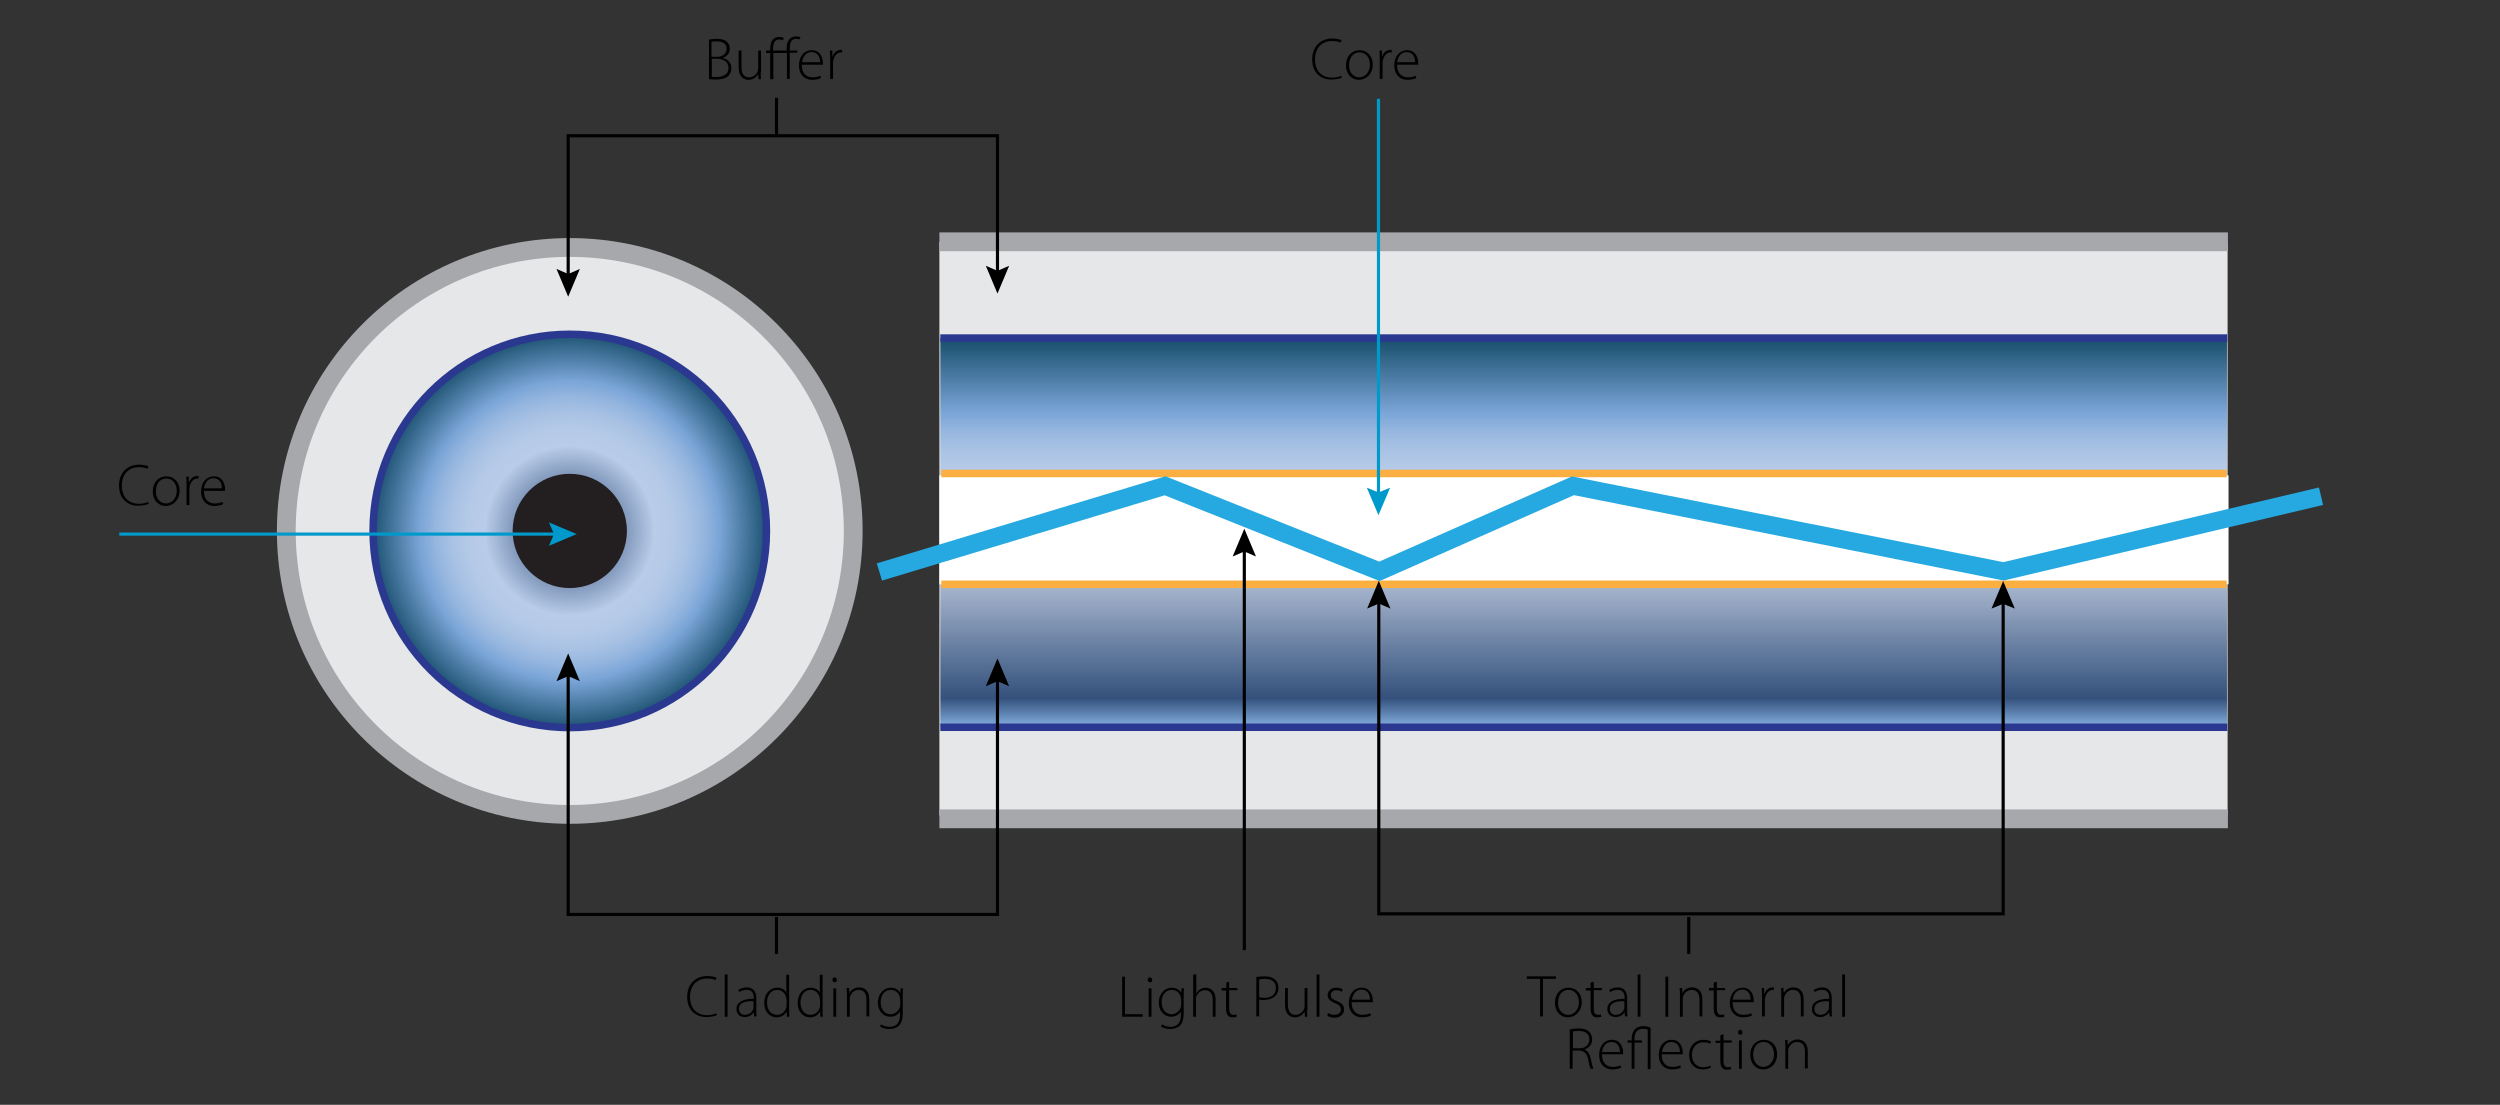 <?xml version="1.0" encoding="utf-8"?>
<!-- Generator: Adobe Illustrator 22.0.0, SVG Export Plug-In . SVG Version: 6.00 Build 0)  -->
<svg version="1.1" id="Layer_1" xmlns="http://www.w3.org/2000/svg" xmlns:xlink="http://www.w3.org/1999/xlink" x="0px" y="0px"
	 viewBox="0 0 792 350" style="enable-background:new 0 0 792 350;" xml:space="preserve">
<rect x="0" y="0" width="792" height="350" fill="#333333" stroke="none"/>
<style type="text/css">
	.st0{fill:#E6E7E8;}
	.st1{fill:#E6E7E8;stroke:#A6A8AB;stroke-width:5.955;stroke-miterlimit:10;}
	.st2{fill:url(#SVGID_1_);}
	.st3{fill:url(#SVGID_2_);stroke:#2B388F;stroke-width:2.382;stroke-miterlimit:10;}
	.st4{fill:#231F20;}
	.st5{fill:#FFFFFF;}
	.st6{fill:none;stroke:#A6A8AB;stroke-width:5.955;stroke-miterlimit:10;}
	.st7{fill:url(#SVGID_3_);stroke:#A6A8AB;stroke-width:5.955;stroke-miterlimit:10;}
	.st8{fill:url(#SVGID_4_);stroke:#2B388F;stroke-width:2.382;stroke-miterlimit:10;}
	.st9{fill:url(#SVGID_5_);stroke:#2B388F;stroke-width:2.382;stroke-miterlimit:10;}
	.st10{fill:none;stroke:#FAAF40;stroke-width:2.384;stroke-miterlimit:10;}
	.st11{fill:none;stroke:#25A9E0;stroke-width:5.694;stroke-miterlimit:10;}
	.st12{fill:none;stroke:#000000;stroke-miterlimit:10;}
	.st13{fill:none;stroke:#0099CC;stroke-miterlimit:10;}
	.st14{fill:#0099CC;}
</style>
<rect x="297.6" y="76.6" class="st0" width="408.1" height="181.8"/>
<circle class="st1" cx="180.5" cy="168.2" r="89.8"/>
<linearGradient id="SVGID_1_" gradientUnits="userSpaceOnUse" x1="501.753" y1="230.149" x2="501.753" y2="107.128">
	<stop  offset="5.618000e-03" style="stop-color:#7DA6D7"/>
	<stop  offset="7.303400e-02" style="stop-color:#34517C"/>
	<stop  offset="0.5" style="stop-color:#DDE5F4"/>
	<stop  offset="0.618" style="stop-color:#B9CCE9"/>
	<stop  offset="0.666" style="stop-color:#B5CAE8"/>
	<stop  offset="0.714" style="stop-color:#A9C2E4"/>
	<stop  offset="0.762" style="stop-color:#95B6DF"/>
	<stop  offset="0.809" style="stop-color:#7AA5D7"/>
	<stop  offset="1" style="stop-color:#174D6B"/>
</linearGradient>
<rect x="297.9" y="107.1" class="st2" width="407.6" height="123"/>
<radialGradient id="SVGID_2_" cx="180.493" cy="168.173" r="70.628" gradientUnits="userSpaceOnUse">
	<stop  offset="5.618000e-03" style="stop-color:#7DA6D7"/>
	<stop  offset="7.303400e-02" style="stop-color:#34517C"/>
	<stop  offset="0.381" style="stop-color:#B9CCE9"/>
	<stop  offset="0.455" style="stop-color:#B5CAE8"/>
	<stop  offset="0.528" style="stop-color:#A9C2E4"/>
	<stop  offset="0.602" style="stop-color:#95B6DF"/>
	<stop  offset="0.673" style="stop-color:#7AA5D7"/>
	<stop  offset="0.898" style="stop-color:#174D6B"/>
</radialGradient>
<circle class="st3" cx="180.5" cy="168.2" r="62.3"/>
<circle class="st4" cx="180.5" cy="168.2" r="18.1"/>
<rect x="297.6" y="150.6" class="st5" width="408.4" height="34.5"/>
<line class="st6" x1="297.6" y1="76.6" x2="705.8" y2="76.6"/>
<radialGradient id="SVGID_3_" cx="501.692" cy="259.39" r="144.303" gradientUnits="userSpaceOnUse">
	<stop  offset="0" style="stop-color:#E5E2DF"/>
	<stop  offset="0" style="stop-color:#D9D4D0"/>
	<stop  offset="0" style="stop-color:#CCC6C1"/>
	<stop  offset="6.668396e-02" style="stop-color:#BDB8B4"/>
	<stop  offset="0.146" style="stop-color:#A6A29F"/>
	<stop  offset="0.522" style="stop-color:#DFE0E1"/>
	<stop  offset="0.625" style="stop-color:#D2D2D2"/>
	<stop  offset="0.82" style="stop-color:#B1AEAB"/>
	<stop  offset="0.876" style="stop-color:#A6A29F"/>
	<stop  offset="1" style="stop-color:#D0D2D3"/>
	<stop  offset="1" style="stop-color:#A6A8AB"/>
</radialGradient>
<line class="st7" x1="297.6" y1="259.4" x2="705.8" y2="259.4"/>
<radialGradient id="SVGID_4_" cx="501.753" cy="107.128" r="144.119" gradientUnits="userSpaceOnUse">
	<stop  offset="5.618000e-03" style="stop-color:#7DA6D7"/>
	<stop  offset="7.303400e-02" style="stop-color:#34517C"/>
	<stop  offset="0.618" style="stop-color:#B9CCE9"/>
	<stop  offset="0.666" style="stop-color:#B5CAE8"/>
	<stop  offset="0.714" style="stop-color:#A9C2E4"/>
	<stop  offset="0.762" style="stop-color:#95B6DF"/>
	<stop  offset="0.809" style="stop-color:#7AA5D7"/>
	<stop  offset="1" style="stop-color:#174D6B"/>
</radialGradient>
<line class="st8" x1="297.9" y1="107.1" x2="705.6" y2="107.1"/>
<radialGradient id="SVGID_5_" cx="501.753" cy="230.407" r="144.119" gradientUnits="userSpaceOnUse">
	<stop  offset="5.618000e-03" style="stop-color:#7DA6D7"/>
	<stop  offset="7.303400e-02" style="stop-color:#34517C"/>
	<stop  offset="0.618" style="stop-color:#B9CCE9"/>
	<stop  offset="0.666" style="stop-color:#B5CAE8"/>
	<stop  offset="0.714" style="stop-color:#A9C2E4"/>
	<stop  offset="0.762" style="stop-color:#95B6DF"/>
	<stop  offset="0.809" style="stop-color:#7AA5D7"/>
	<stop  offset="1" style="stop-color:#174D6B"/>
</radialGradient>
<line class="st9" x1="297.9" y1="230.4" x2="705.6" y2="230.4"/>
<line class="st10" x1="298.2" y1="185.1" x2="705.4" y2="185.1"/>
<line class="st10" x1="298.2" y1="150" x2="705.4" y2="150"/>
<polyline class="st11" points="278.6,181.2 369.1,153.9 437,181 498.3,153.9 634.7,181 735.3,157.2 "/>
<g>
	<path d="M224.5,12.6c0.7-0.2,1.6-0.3,2.6-0.3c1.6,0,2.6,0.3,3.3,1.1c0.5,0.5,0.8,1.2,0.8,2.1c0,1.3-0.9,2.4-2.2,2.8v0.1
		c1.1,0.2,2.7,1.2,2.7,3.2c0,1-0.4,1.8-0.9,2.4c-0.8,0.8-2.2,1.2-4,1.2c-1,0-1.7-0.1-2.2-0.1V12.6z M225.4,18h1.8c1.8,0,3-1.1,3-2.5
		c0-1.8-1.4-2.4-3.2-2.4c-0.8,0-1.3,0.1-1.6,0.1V18z M225.4,24.3c0.4,0.1,0.9,0.1,1.6,0.1c1.9,0,3.8-0.7,3.8-2.9
		c0-2-1.7-2.9-3.7-2.9h-1.6V24.3z"/>
	<path d="M241,22.9c0,0.8,0,1.5,0.1,2.2h-0.8l-0.1-1.6h0c-0.5,0.8-1.5,1.8-3.1,1.8c-1.1,0-3.1-0.6-3.1-4V16h0.9v5.1
		c0,2,0.6,3.4,2.4,3.4c1.3,0,2.3-0.9,2.7-1.8c0.1-0.3,0.2-0.6,0.2-1V16h0.9V22.9z"/>
	<path d="M249.3,25.1v-8.3h-4.3v8.3H244v-8.3h-1.3V16h1.3v-0.4c0-1.4,0.3-2.6,1-3.2c0.5-0.5,1.1-0.7,2-0.7c0.6,0,1.1,0.2,1.3,0.4
		l-0.3,0.7c-0.3-0.2-0.7-0.3-1.1-0.3c-1.6,0-2,1.4-2,3.1V16h4.3v-0.5c0-1.4,0.3-2.5,1-3.2c0.6-0.5,1.3-0.8,2-0.8
		c0.6,0,1.1,0.2,1.4,0.3l-0.3,0.7c-0.3-0.1-0.6-0.2-1.1-0.2c-1.7,0-2,1.5-2,3.3V16h2.4v0.7h-2.4v8.3H249.3z"/>
	<path d="M254,20.5c0,2.9,1.6,4,3.4,4c1.3,0,2-0.3,2.5-0.5l0.2,0.7c-0.3,0.2-1.3,0.6-2.8,0.6c-2.6,0-4.2-1.9-4.2-4.5
		c0-3,1.7-4.9,4.1-4.9c2.9,0,3.5,2.8,3.5,4.1c0,0.2,0,0.4,0,0.5H254z M259.8,19.7c0-1.3-0.5-3.2-2.7-3.2c-2,0-2.8,1.8-3,3.2H259.8z"
		/>
	<path d="M263,18.7c0-0.9,0-1.8-0.1-2.7h0.8l0,1.8h0.1c0.4-1.1,1.3-2,2.6-2c0.1,0,0.3,0,0.4,0v0.8c-0.1,0-0.3,0-0.4,0
		c-1.2,0-2.1,1.1-2.4,2.5c-0.1,0.3-0.1,0.6-0.1,0.9v5H263V18.7z"/>
</g>
<g>
	<path d="M227.1,321.6c-0.6,0.3-1.9,0.6-3.4,0.6c-3.1,0-6-2-6-6.4c0-3.8,2.4-6.6,6.4-6.6c1.6,0,2.6,0.4,2.9,0.5l-0.3,0.8
		c-0.6-0.3-1.6-0.5-2.6-0.5c-3.4,0-5.5,2.2-5.5,5.9c0,3.4,2,5.7,5.4,5.7c1.1,0,2.1-0.2,2.9-0.6L227.1,321.6z"/>
	<path d="M229.6,308.7h0.9v13.4h-0.9V308.7z"/>
	<path d="M239.6,319.9c0,0.7,0,1.4,0.1,2.1h-0.8l-0.1-1.3h0c-0.5,0.7-1.4,1.5-2.9,1.5c-1.8,0-2.6-1.3-2.6-2.5c0-2.1,1.8-3.3,5.5-3.3
		v-0.2c0-0.9-0.2-2.7-2.3-2.6c-0.8,0-1.6,0.2-2.3,0.7l-0.3-0.7c0.8-0.5,1.8-0.8,2.6-0.8c2.6,0,3.1,2,3.1,3.5V319.9z M238.7,317.2
		c-2-0.1-4.6,0.2-4.6,2.4c0,1.3,0.9,1.9,1.8,1.9c1.5,0,2.4-0.9,2.7-1.8c0.1-0.2,0.1-0.4,0.1-0.5V317.2z"/>
	<path d="M250,308.7V320c0,0.7,0,1.4,0.1,2.1h-0.8l-0.1-1.7h0c-0.5,1-1.5,1.9-3.2,1.9c-2.2,0-3.9-1.9-3.9-4.5c0-3,1.8-4.9,4.1-4.9
		c1.6,0,2.6,0.8,2.9,1.6h0v-5.7H250z M249.1,316.6c0-0.2,0-0.6-0.1-0.8c-0.3-1.2-1.4-2.2-2.8-2.2c-2,0-3.2,1.7-3.2,4
		c0,2,1,3.9,3.2,3.9c1.3,0,2.5-0.9,2.9-2.3c0.1-0.2,0.1-0.5,0.1-0.8V316.6z"/>
	<path d="M260.6,308.7V320c0,0.7,0,1.4,0.1,2.1h-0.8l-0.1-1.7h0c-0.5,1-1.5,1.9-3.2,1.9c-2.2,0-3.9-1.9-3.9-4.5c0-3,1.8-4.9,4.1-4.9
		c1.6,0,2.6,0.8,2.9,1.6h0v-5.7H260.6z M259.7,316.6c0-0.2,0-0.6-0.1-0.8c-0.3-1.2-1.4-2.2-2.8-2.2c-2,0-3.2,1.7-3.2,4
		c0,2,1,3.9,3.2,3.9c1.3,0,2.5-0.9,2.9-2.3c0.1-0.2,0.1-0.5,0.1-0.8V316.6z"/>
	<path d="M264.4,311.2c-0.4,0-0.7-0.4-0.7-0.8c0-0.4,0.3-0.8,0.7-0.8c0.4,0,0.7,0.4,0.7,0.8C265.2,310.9,264.9,311.2,264.4,311.2
		L264.4,311.2z M264,322.1v-9h0.9v9H264z"/>
	<path d="M268.3,315.2c0-0.8,0-1.4-0.1-2.2h0.8l0.1,1.6h0c0.5-1,1.6-1.8,3.1-1.8c0.9,0,3.2,0.4,3.2,3.8v5.4h-0.9v-5.3
		c0-1.7-0.6-3.1-2.5-3.1c-1.3,0-2.3,0.9-2.7,2.1c-0.1,0.2-0.1,0.5-0.1,0.8v5.6h-0.9V315.2z"/>
	<path d="M286,320.7c0,2.3-0.5,3.5-1.2,4.2c-0.8,0.8-2,1.1-3.1,1.1c-1,0-2.2-0.3-2.9-0.8l0.3-0.7c0.6,0.4,1.5,0.8,2.7,0.8
		c1.9,0,3.3-1,3.3-3.6v-1.3h0c-0.5,0.9-1.5,1.7-3.1,1.7c-2.3,0-3.9-2-3.9-4.4c0-3.1,2.1-4.8,4.1-4.8c1.8,0,2.7,1,3,1.7h0l0.1-1.5
		h0.8c-0.1,0.7-0.1,1.4-0.1,2.3V320.7z M285.1,316.5c0-0.3,0-0.6-0.1-0.9c-0.4-1.1-1.3-2-2.8-2c-1.9,0-3.2,1.6-3.2,3.9
		c0,2,1.1,3.8,3.2,3.8c1.2,0,2.3-0.8,2.8-2c0.1-0.3,0.2-0.6,0.2-1V316.5z"/>
</g>
<g>
	<path d="M355.5,309.4h0.9v11.9h5.6v0.8h-6.5V309.4z"/>
	<path d="M364.3,311.2c-0.4,0-0.7-0.4-0.7-0.8c0-0.4,0.3-0.8,0.7-0.8c0.4,0,0.7,0.4,0.7,0.8C365.1,310.9,364.8,311.2,364.3,311.2
		L364.3,311.2z M363.9,322.1v-9h0.9v9H363.9z"/>
	<path d="M375,320.7c0,2.3-0.5,3.5-1.2,4.2c-0.8,0.8-2,1.1-3.1,1.1c-1,0-2.2-0.3-2.9-0.8l0.3-0.7c0.6,0.4,1.5,0.8,2.7,0.8
		c1.9,0,3.3-1,3.3-3.6v-1.3h0c-0.5,0.9-1.5,1.7-3.1,1.7c-2.3,0-3.9-2-3.9-4.4c0-3.1,2.1-4.8,4.1-4.8c1.8,0,2.7,1,3,1.7h0l0.1-1.5
		h0.8c-0.1,0.7-0.1,1.4-0.1,2.3V320.7z M374.1,316.5c0-0.3,0-0.6-0.1-0.9c-0.4-1.1-1.3-2-2.8-2c-1.9,0-3.2,1.6-3.2,3.9
		c0,2,1.1,3.8,3.2,3.8c1.2,0,2.3-0.8,2.8-2c0.1-0.3,0.2-0.6,0.2-1V316.5z"/>
	<path d="M378.1,308.7h0.9v6h0c0.3-0.5,0.7-1,1.2-1.3s1.1-0.5,1.8-0.5c0.8,0,3.1,0.4,3.1,3.8v5.4h-0.9v-5.3c0-1.6-0.6-3.1-2.5-3.1
		c-1.3,0-2.3,0.9-2.7,2c-0.1,0.3-0.1,0.5-0.1,0.9v5.5h-0.9V308.7z"/>
	<path d="M389.4,311v2h2.6v0.7h-2.6v5.9c0,1.1,0.4,1.9,1.3,1.9c0.5,0,0.8-0.1,1-0.1l0.1,0.7c-0.3,0.1-0.7,0.2-1.3,0.2
		c-0.7,0-1.2-0.2-1.5-0.6c-0.4-0.5-0.6-1.2-0.6-2.2v-5.7H387V313h1.5v-1.7L389.4,311z"/>
	<path d="M398,309.5c0.7-0.1,1.7-0.2,2.7-0.2c1.5,0,2.6,0.4,3.3,1.1c0.6,0.6,1,1.4,1,2.5c0,1.1-0.3,1.9-0.9,2.5
		c-0.8,0.9-2.2,1.4-3.7,1.4c-0.6,0-1.1,0-1.5-0.2v5.4H398V309.5z M399,315.9c0.4,0.2,1,0.2,1.6,0.2c2.3,0,3.6-1.1,3.6-3.1
		c0-2-1.4-2.9-3.5-2.9c-0.8,0-1.4,0.1-1.8,0.2V315.9z"/>
	<path d="M414.1,319.9c0,0.8,0,1.5,0.1,2.2h-0.8l-0.1-1.6h0c-0.5,0.8-1.5,1.8-3.1,1.8c-1.1,0-3.1-0.6-3.1-4V313h0.9v5.1
		c0,2,0.6,3.4,2.4,3.4c1.3,0,2.3-0.9,2.7-1.8c0.1-0.3,0.2-0.6,0.2-1V313h0.9V319.9z"/>
	<path d="M417.1,308.7h0.9v13.4h-0.9V308.7z"/>
	<path d="M420.7,320.9c0.5,0.3,1.2,0.6,2,0.6c1.4,0,2.1-0.8,2.1-1.7c0-1-0.6-1.5-1.9-2c-1.5-0.6-2.3-1.4-2.3-2.5
		c0-1.3,1-2.4,2.8-2.4c0.8,0,1.5,0.2,2,0.6l-0.3,0.7c-0.3-0.2-0.9-0.5-1.8-0.5c-1.1,0-1.7,0.7-1.7,1.6c0,0.9,0.6,1.3,1.9,1.8
		c1.5,0.6,2.3,1.3,2.3,2.7c0,1.5-1.2,2.6-3,2.6c-0.9,0-1.7-0.2-2.3-0.6L420.7,320.9z"/>
	<path d="M428.2,317.5c0,2.9,1.6,4,3.4,4c1.3,0,2-0.3,2.5-0.5l0.2,0.7c-0.3,0.2-1.3,0.6-2.8,0.6c-2.6,0-4.2-1.9-4.2-4.5
		c0-3,1.7-4.9,4.1-4.9c2.9,0,3.5,2.8,3.5,4.1c0,0.2,0,0.4,0,0.5H428.2z M434,316.7c0-1.3-0.5-3.2-2.7-3.2c-2,0-2.8,1.8-3,3.2H434z"
		/>
</g>
<g>
	<path d="M487.8,310.1h-4.1v-0.8h9.2v0.8h-4.1v11.9h-0.9V310.1z"/>
	<path d="M496.7,322.3c-2.3,0-4.1-1.8-4.1-4.6c0-3.1,2-4.8,4.3-4.8c2.5,0,4.2,1.9,4.2,4.6C501,320.8,498.7,322.3,496.7,322.3
		L496.7,322.3z M496.8,321.5c1.9,0,3.4-1.7,3.4-4c0-1.7-0.9-3.9-3.3-3.9c-2.3,0-3.3,2-3.3,4C493.5,319.8,494.9,321.5,496.8,321.5
		L496.8,321.5z"/>
	<path d="M504.9,311v2h2.6v0.7h-2.6v5.9c0,1.1,0.4,1.9,1.3,1.9c0.5,0,0.8-0.1,1-0.1l0.1,0.7c-0.3,0.1-0.7,0.2-1.3,0.2
		c-0.7,0-1.2-0.2-1.5-0.6c-0.4-0.5-0.6-1.2-0.6-2.2v-5.7h-1.5V313h1.5v-1.7L504.9,311z"/>
	<path d="M515.5,319.9c0,0.7,0,1.4,0.1,2.1h-0.8l-0.1-1.3h0c-0.5,0.7-1.4,1.5-2.9,1.5c-1.8,0-2.6-1.3-2.6-2.5c0-2.1,1.8-3.3,5.5-3.3
		v-0.2c0-0.9-0.2-2.7-2.3-2.6c-0.8,0-1.6,0.2-2.3,0.7l-0.3-0.7c0.8-0.5,1.8-0.8,2.6-0.8c2.6,0,3.1,2,3.1,3.5V319.9z M514.6,317.2
		c-2-0.1-4.6,0.2-4.6,2.4c0,1.3,0.9,1.9,1.8,1.9c1.5,0,2.4-0.9,2.7-1.8c0.1-0.2,0.1-0.4,0.1-0.5V317.2z"/>
	<path d="M518.8,308.7h0.9v13.4h-0.9V308.7z"/>
	<path d="M528.5,309.4v12.7h-0.9v-12.7H528.5z"/>
	<path d="M532.2,315.2c0-0.8,0-1.4-0.1-2.2h0.8l0.1,1.6h0c0.5-1,1.6-1.8,3.1-1.8c0.9,0,3.2,0.4,3.2,3.8v5.4h-0.9v-5.3
		c0-1.7-0.6-3.1-2.5-3.1c-1.3,0-2.3,0.9-2.7,2.1c-0.1,0.2-0.1,0.5-0.1,0.8v5.6h-0.9V315.2z"/>
	<path d="M543.9,311v2h2.6v0.7h-2.6v5.9c0,1.1,0.4,1.9,1.3,1.9c0.5,0,0.8-0.1,1-0.1l0.1,0.7c-0.3,0.1-0.7,0.2-1.3,0.2
		c-0.7,0-1.2-0.2-1.5-0.6c-0.4-0.5-0.6-1.2-0.6-2.2v-5.7h-1.5V313h1.5v-1.7L543.9,311z"/>
	<path d="M548.9,317.5c0,2.9,1.6,4,3.4,4c1.3,0,2-0.3,2.5-0.5l0.2,0.7c-0.3,0.2-1.3,0.6-2.8,0.6c-2.6,0-4.2-1.9-4.2-4.5
		c0-3,1.7-4.9,4.1-4.9c2.9,0,3.5,2.8,3.5,4.1c0,0.2,0,0.4,0,0.5H548.9z M554.6,316.7c0-1.3-0.5-3.2-2.7-3.2c-2,0-2.8,1.8-3,3.2
		H554.6z"/>
	<path d="M558.2,315.7c0-0.9,0-1.8-0.1-2.7h0.8l0,1.8h0.1c0.4-1.1,1.3-2,2.6-2c0.1,0,0.3,0,0.4,0v0.8c-0.1,0-0.3,0-0.4,0
		c-1.2,0-2.1,1.1-2.4,2.5c-0.1,0.3-0.1,0.6-0.1,0.9v5h-0.9V315.7z"/>
	<path d="M564.3,315.2c0-0.8,0-1.4-0.1-2.2h0.8l0.1,1.6h0c0.5-1,1.6-1.8,3.1-1.8c0.9,0,3.2,0.4,3.2,3.8v5.4h-0.9v-5.3
		c0-1.7-0.6-3.1-2.5-3.1c-1.3,0-2.3,0.9-2.7,2.1c-0.1,0.2-0.1,0.5-0.1,0.8v5.6h-0.9V315.2z"/>
	<path d="M580.3,319.9c0,0.7,0,1.4,0.1,2.1h-0.8l-0.1-1.3h0c-0.5,0.7-1.4,1.5-2.9,1.5c-1.8,0-2.6-1.3-2.6-2.5c0-2.1,1.8-3.3,5.5-3.3
		v-0.2c0-0.9-0.2-2.7-2.3-2.6c-0.8,0-1.6,0.2-2.3,0.7l-0.3-0.7c0.8-0.5,1.8-0.8,2.6-0.8c2.6,0,3.1,2,3.1,3.5V319.9z M579.4,317.2
		c-2-0.1-4.6,0.2-4.6,2.4c0,1.3,0.9,1.9,1.8,1.9c1.5,0,2.4-0.9,2.7-1.8c0.1-0.2,0.1-0.4,0.1-0.5V317.2z"/>
	<path d="M583.6,308.7h0.9v13.4h-0.9V308.7z"/>
	<path d="M497.4,326.1c0.8-0.2,1.9-0.3,2.7-0.3c1.7,0,2.7,0.4,3.4,1.1c0.5,0.5,0.9,1.4,0.9,2.3c0,1.7-1,2.8-2.5,3.3v0
		c1,0.3,1.7,1.3,2,2.7c0.4,2,0.7,2.9,0.9,3.4h-0.9c-0.2-0.4-0.5-1.5-0.8-3.1c-0.4-1.8-1.2-2.6-2.9-2.7h-2v5.8h-0.9V326.1z
		 M498.3,332.1h2c2,0,3.2-1.1,3.2-2.8c0-1.9-1.4-2.7-3.4-2.7c-0.9,0-1.5,0.1-1.8,0.2V332.1z"/>
	<path d="M507.5,334c0,2.9,1.6,4,3.4,4c1.3,0,2-0.3,2.5-0.5l0.2,0.7c-0.3,0.2-1.3,0.6-2.8,0.6c-2.6,0-4.2-1.9-4.2-4.5
		c0-3,1.7-4.9,4.1-4.9c2.9,0,3.5,2.8,3.5,4.1c0,0.2,0,0.4,0,0.5H507.5z M513.2,333.3c0-1.3-0.5-3.2-2.7-3.2c-2,0-2.8,1.8-3,3.2
		H513.2z"/>
	<path d="M516.9,338.6v-8.3h-1.3v-0.7h1.3v-0.4c0-1.4,0.4-2.5,1.2-3.3c0.6-0.5,1.4-0.8,2.6-0.8c0.8,0,1.7,0.2,2.2,0.5v13.1H522
		v-12.5c-0.3-0.2-0.8-0.3-1.5-0.3c-2,0-2.7,1.5-2.7,3.2v0.5h2.4v0.7h-2.4v8.3H516.9z"/>
	<path d="M526.4,334c0,2.9,1.6,4,3.4,4c1.3,0,2-0.3,2.5-0.5l0.2,0.7c-0.3,0.2-1.3,0.6-2.8,0.6c-2.6,0-4.2-1.9-4.2-4.5
		c0-3,1.7-4.9,4.1-4.9c2.9,0,3.5,2.8,3.5,4.1c0,0.2,0,0.4,0,0.5H526.4z M532.2,333.3c0-1.3-0.5-3.2-2.7-3.2c-2,0-2.8,1.8-3,3.2
		H532.2z"/>
	<path d="M542,338.2c-0.4,0.2-1.3,0.6-2.6,0.6c-2.6,0-4.3-1.9-4.3-4.6c0-2.9,2-4.8,4.6-4.8c1.1,0,2,0.3,2.4,0.6l-0.3,0.7
		c-0.4-0.3-1.1-0.5-2.1-0.5c-2.4,0-3.7,1.8-3.7,4c0,2.4,1.5,3.9,3.6,3.9c1.1,0,1.8-0.3,2.3-0.5L542,338.2z"/>
	<path d="M546,327.6v2h2.6v0.7H546v5.9c0,1.1,0.4,1.9,1.3,1.9c0.5,0,0.8-0.1,1-0.1l0.1,0.7c-0.3,0.1-0.7,0.2-1.3,0.2
		c-0.7,0-1.2-0.2-1.5-0.6c-0.4-0.5-0.6-1.2-0.6-2.2v-5.7h-1.5v-0.7h1.5v-1.7L546,327.6z"/>
	<path d="M551.3,327.8c-0.4,0-0.7-0.4-0.7-0.8s0.3-0.8,0.7-0.8s0.7,0.4,0.7,0.8C552.1,327.4,551.8,327.8,551.3,327.8L551.3,327.8z
		 M550.9,338.6v-9h0.9v9H550.9z"/>
	<path d="M558.6,338.8c-2.3,0-4.1-1.8-4.1-4.6c0-3.1,2-4.8,4.3-4.8c2.5,0,4.2,1.9,4.2,4.6C562.9,337.4,560.6,338.8,558.6,338.8
		L558.6,338.8z M558.6,338c1.9,0,3.4-1.7,3.4-4c0-1.7-0.9-3.9-3.3-3.9c-2.3,0-3.3,2-3.3,4C555.4,336.4,556.8,338,558.6,338
		L558.6,338z"/>
	<path d="M565.6,331.7c0-0.8,0-1.4-0.1-2.2h0.8l0.1,1.6h0c0.5-1,1.6-1.8,3.1-1.8c0.9,0,3.2,0.4,3.2,3.8v5.4h-0.9v-5.3
		c0-1.7-0.6-3.1-2.5-3.1c-1.3,0-2.3,0.9-2.7,2.1c-0.1,0.2-0.1,0.5-0.1,0.8v5.6h-0.9V331.7z"/>
</g>
<g>
	<path d="M425.1,24.6c-0.6,0.3-1.9,0.6-3.4,0.6c-3.1,0-6-2-6-6.4c0-3.8,2.4-6.6,6.4-6.6c1.6,0,2.6,0.4,2.9,0.5l-0.3,0.8
		c-0.6-0.3-1.6-0.5-2.6-0.5c-3.4,0-5.5,2.2-5.5,5.9c0,3.4,2,5.7,5.4,5.7c1.1,0,2.1-0.2,2.9-0.6L425.1,24.6z"/>
	<path d="M430.5,25.3c-2.3,0-4.1-1.8-4.1-4.6c0-3.1,2-4.8,4.3-4.8c2.5,0,4.2,1.9,4.2,4.6C434.8,23.8,432.5,25.3,430.5,25.3
		L430.5,25.3z M430.6,24.5c1.9,0,3.4-1.7,3.4-4c0-1.7-0.9-3.9-3.3-3.9c-2.3,0-3.3,2-3.3,4C427.3,22.8,428.7,24.5,430.6,24.5
		L430.6,24.5z"/>
	<path d="M437.1,18.7c0-0.9,0-1.8-0.1-2.7h0.8l0,1.8h0.1c0.4-1.1,1.3-2,2.6-2c0.1,0,0.3,0,0.4,0v0.8c-0.1,0-0.3,0-0.4,0
		c-1.2,0-2.1,1.1-2.4,2.5c-0.1,0.3-0.1,0.6-0.1,0.9v5h-0.9V18.7z"/>
	<path d="M442.6,20.5c0,2.9,1.6,4,3.4,4c1.3,0,2-0.3,2.5-0.5l0.2,0.7c-0.3,0.2-1.3,0.6-2.8,0.6c-2.6,0-4.2-1.9-4.2-4.5
		c0-3,1.7-4.9,4.1-4.9c2.9,0,3.5,2.8,3.5,4.1c0,0.2,0,0.4,0,0.5H442.6z M448.3,19.7c0-1.3-0.5-3.2-2.7-3.2c-2,0-2.8,1.8-3,3.2H448.3
		z"/>
</g>
<g>
	<path d="M47.1,159.6c-0.6,0.3-1.9,0.6-3.4,0.6c-3.1,0-6-2-6-6.4c0-3.8,2.4-6.6,6.4-6.6c1.6,0,2.6,0.4,2.9,0.5l-0.3,0.8
		c-0.6-0.3-1.6-0.5-2.6-0.5c-3.4,0-5.5,2.2-5.5,5.9c0,3.4,2,5.7,5.4,5.7c1.1,0,2.1-0.2,2.9-0.6L47.1,159.6z"/>
	<path d="M52.5,160.3c-2.3,0-4.1-1.8-4.1-4.6c0-3.1,2-4.8,4.3-4.8c2.5,0,4.2,1.9,4.2,4.6C56.8,158.8,54.5,160.3,52.5,160.3
		L52.5,160.3z M52.6,159.5c1.9,0,3.4-1.7,3.4-4c0-1.7-0.9-3.9-3.3-3.9c-2.3,0-3.3,2-3.3,4C49.3,157.8,50.7,159.5,52.6,159.5
		L52.6,159.5z"/>
	<path d="M59.1,153.7c0-0.9,0-1.8-0.1-2.7h0.8l0,1.8h0.1c0.4-1.1,1.3-2,2.6-2c0.1,0,0.3,0,0.4,0v0.8c-0.1,0-0.3,0-0.4,0
		c-1.2,0-2.1,1.1-2.4,2.5c-0.1,0.3-0.1,0.6-0.1,0.9v5h-0.9V153.7z"/>
	<path d="M64.6,155.5c0,2.9,1.6,4,3.4,4c1.3,0,2-0.3,2.5-0.5l0.2,0.7c-0.3,0.2-1.3,0.6-2.8,0.6c-2.6,0-4.2-1.9-4.2-4.5
		c0-3,1.7-4.9,4.1-4.9c2.9,0,3.5,2.8,3.5,4.1c0,0.2,0,0.4,0,0.5H64.6z M70.3,154.7c0-1.3-0.5-3.2-2.7-3.2c-2,0-2.8,1.8-3,3.2H70.3z"
		/>
</g>
<g>
	<g>
		<polyline class="st12" points="180,88 180,43 316,43 316,87 		"/>
		<g>
			<polygon points="183.7,85.2 180,86.8 176.3,85.2 180,94 			"/>
		</g>
		<g>
			<polygon points="312.3,84.2 316,85.8 319.7,84.2 316,93 			"/>
		</g>
	</g>
</g>
<g>
	<g>
		<polyline class="st12" points="180,213 180,289.7 316,289.7 316,214.6 		"/>
		<g>
			<polygon points="176.3,215.8 180,214.2 183.7,215.8 180,207 			"/>
		</g>
		<g>
			<polygon points="319.7,217.4 316,215.8 312.3,217.4 316,208.6 			"/>
		</g>
	</g>
</g>
<g>
	<g>
		<line class="st13" x1="436.7" y1="31.3" x2="436.7" y2="157.3"/>
		<g>
			<polygon class="st14" points="433,154.5 436.7,156 440.4,154.5 436.7,163.2 			"/>
		</g>
	</g>
</g>
<g>
	<g>
		<line class="st13" x1="37.8" y1="169.2" x2="176.7" y2="169.2"/>
		<g>
			<polygon class="st14" points="173.9,172.9 175.5,169.2 173.9,165.5 182.7,169.2 			"/>
		</g>
	</g>
</g>
<g>
	<g>
		<line class="st12" x1="394.2" y1="301" x2="394.2" y2="173.5"/>
		<g>
			<polygon points="397.9,176.3 394.2,174.7 390.5,176.3 394.2,167.5 			"/>
		</g>
	</g>
</g>
<line class="st12" x1="246" y1="42.7" x2="246" y2="31"/>
<line class="st12" x1="246" y1="302.2" x2="246" y2="290.5"/>
<g>
	<g>
		<polyline class="st12" points="436.8,190 436.8,289.5 634.6,289.5 634.6,190 		"/>
		<g>
			<polygon points="433.1,192.8 436.8,191.2 440.5,192.8 436.8,184 			"/>
		</g>
		<g>
			<polygon points="638.3,192.8 634.6,191.3 630.9,192.8 634.6,184.1 			"/>
		</g>
	</g>
</g>
<line class="st12" x1="535" y1="302.2" x2="535" y2="290.5"/>
</svg>
